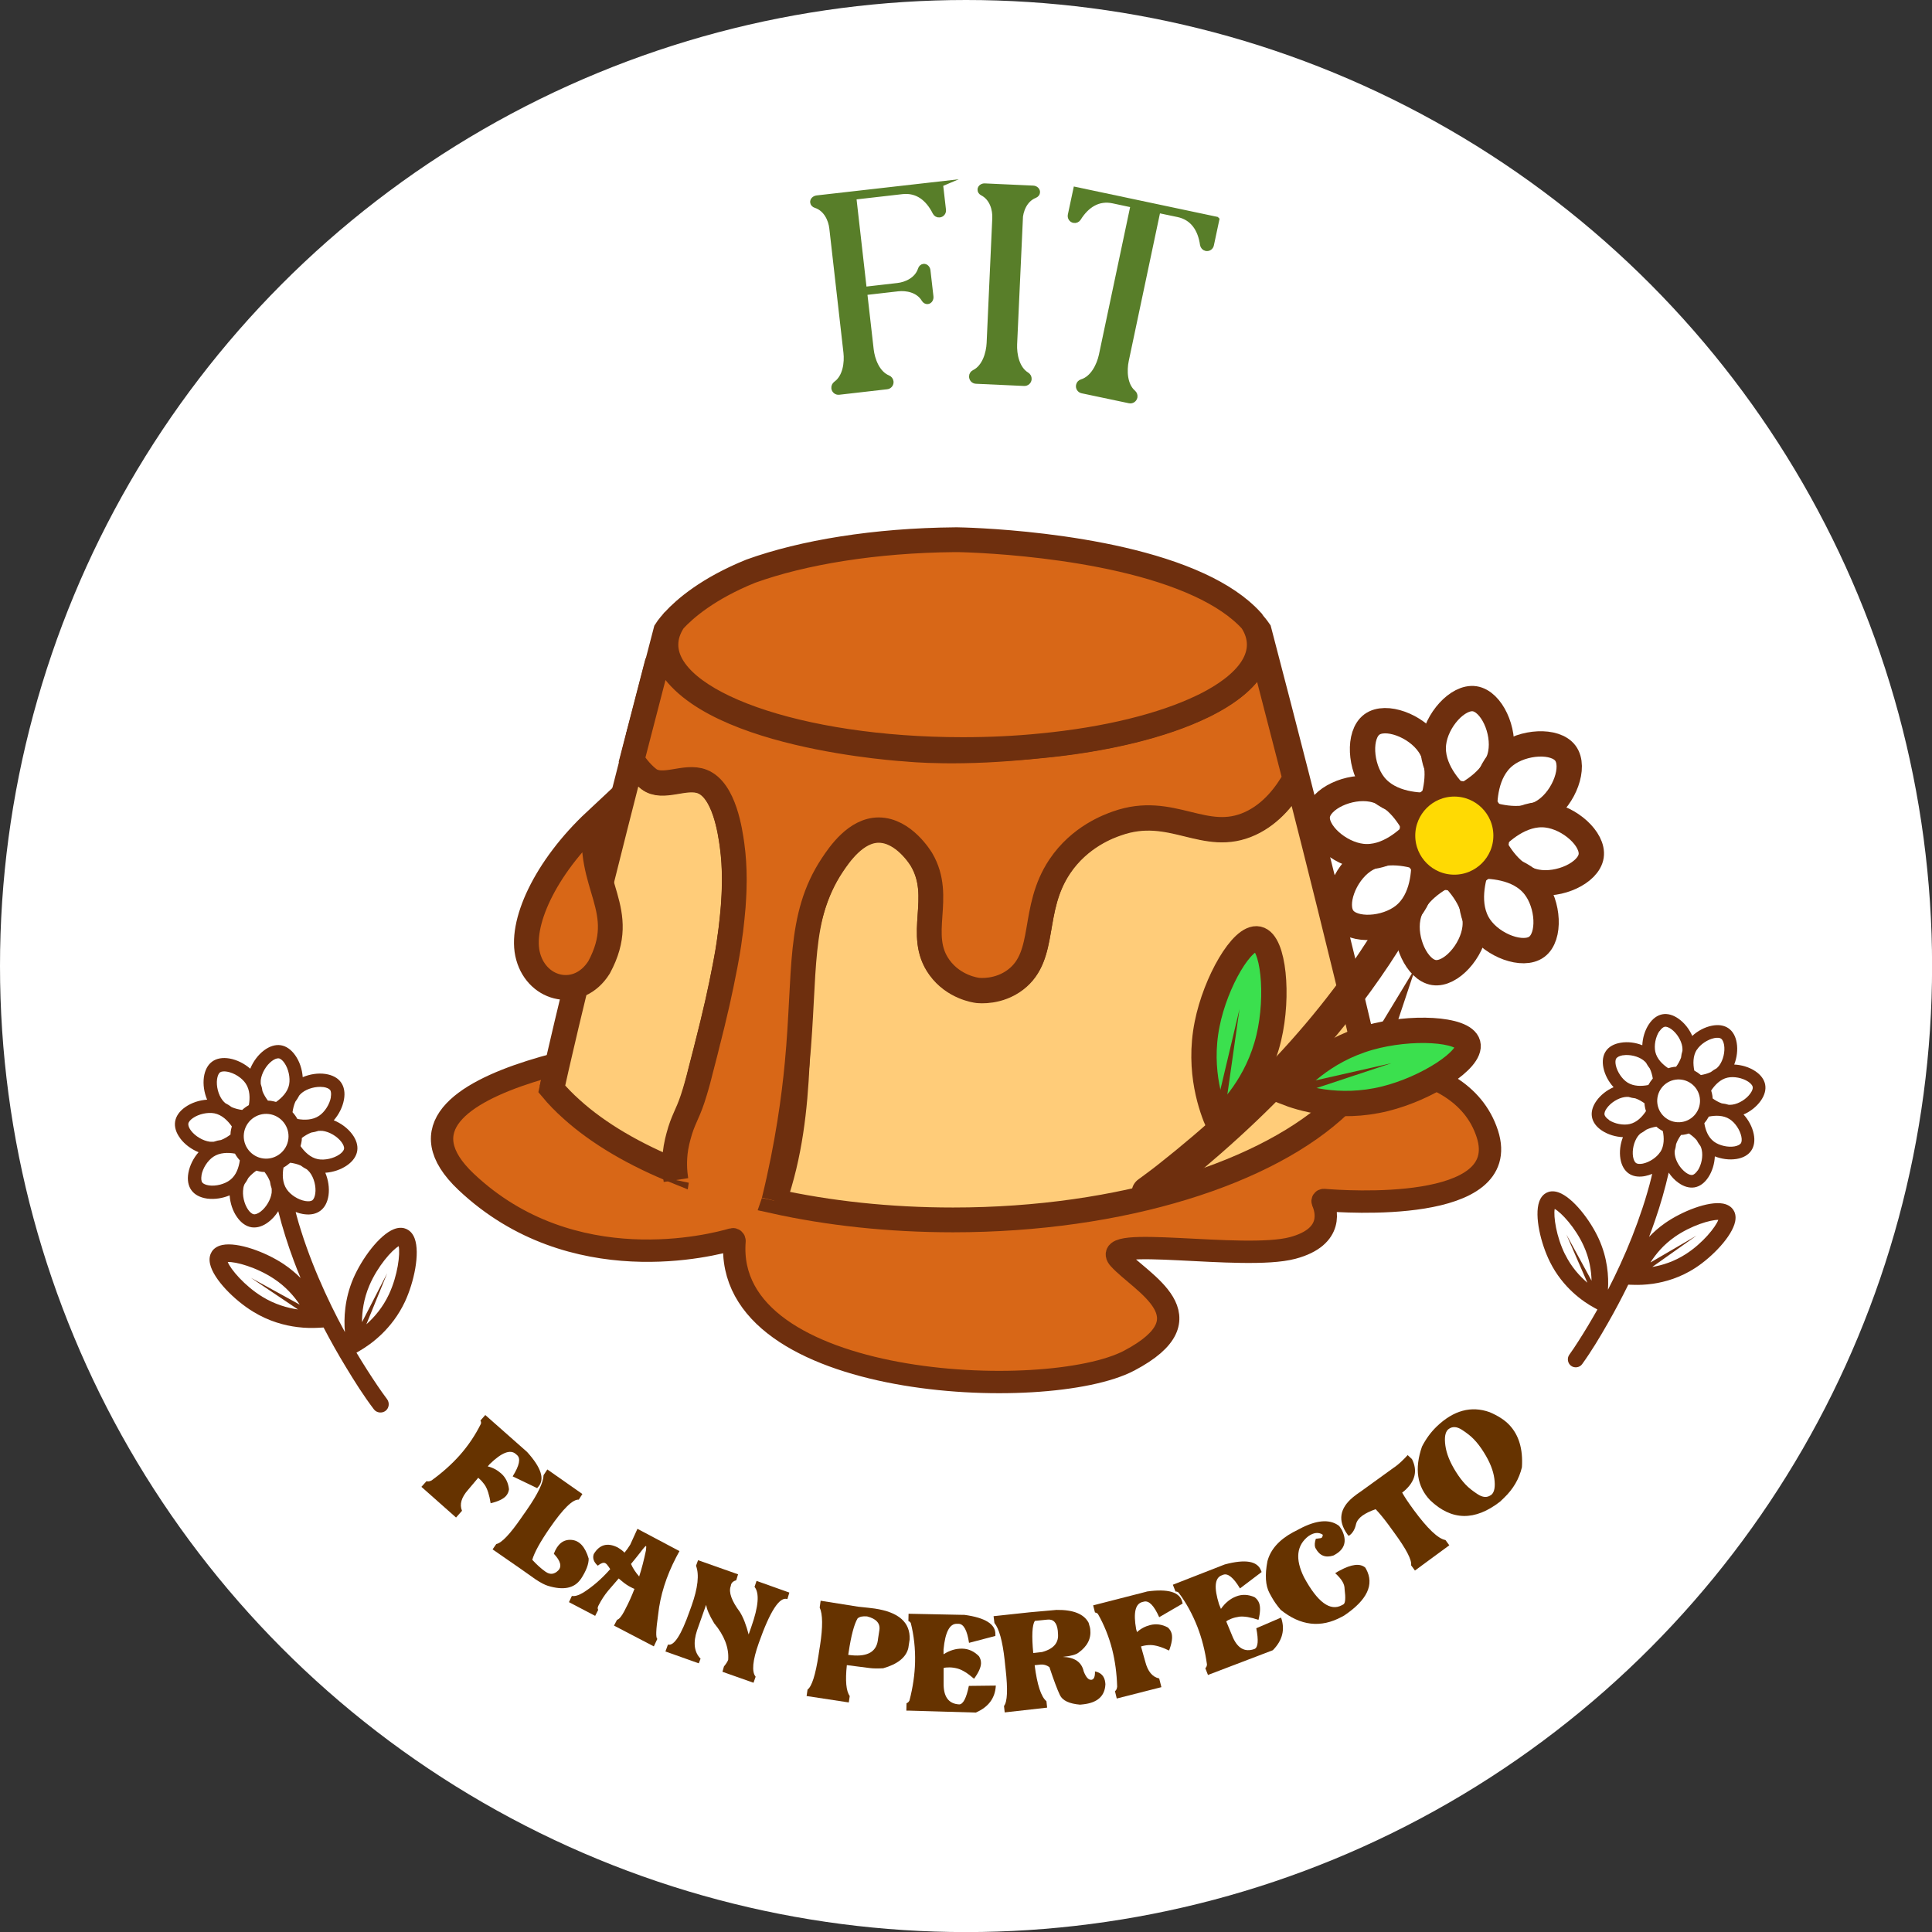 <?xml version="1.0" encoding="UTF-8"?>
<svg id="Capa_2" xmlns="http://www.w3.org/2000/svg" viewBox="0 0 246.35 246.35">
  <rect x="0" y="0" width="246.35" height="246.35" fill="#333333" stroke="none"/>
  <defs>
    <style>
      .cls-1 {
        fill: #587e29;
        stroke: #587e29;
        stroke-width: .69px;
      }

      .cls-1, .cls-2, .cls-3, .cls-4, .cls-5, .cls-6, .cls-7, .cls-8 {
        stroke-miterlimit: 10;
      }

      .cls-9, .cls-7 {
        fill: #fff;
      }

      .cls-2, .cls-3 {
        fill: #d86717;
      }

      .cls-2, .cls-3, .cls-4, .cls-5, .cls-6, .cls-7, .cls-8 {
        stroke: #6e2f0e;
      }

      .cls-2, .cls-5, .cls-6 {
        stroke-width: 3.16px;
      }

      .cls-3 {
        stroke-width: 2.85px;
      }

      .cls-4 {
        fill: #3be04e;
        stroke-width: 3.23px;
      }

      .cls-10 {
        fill: #630;
      }

      .cls-11 {
        fill: #6e2f0e;
      }

      .cls-5 {
        fill: #ffcc79;
      }

      .cls-6 {
        fill: none;
      }

      .cls-7 {
        stroke-width: 3.23px;
      }

      .cls-8 {
        fill: #ffda03;
        stroke-width: 2.04px;
      }
    </style>
  </defs>
  <g id="Capa_3">
    <g>
      <circle class="cls-9" cx="123.18" cy="123.18" r="123.18"/>
      <path class="cls-11" d="M225.08,138.31c-.12-.66-.56-1.26-1.27-1.73-.77-.51-1.74-.8-2.68-.84.34-.87.47-1.87.32-2.76-.14-.84-.5-1.49-1.06-1.87-.55-.38-1.28-.49-2.12-.32-.9.18-1.8.66-2.49,1.3-.37-.86-.99-1.65-1.73-2.18-.7-.5-1.42-.7-2.07-.58-.66.12-1.26.56-1.73,1.27-.51.77-.8,1.74-.84,2.68-.87-.35-1.86-.48-2.77-.32-.84.14-1.49.5-1.87,1.06-.38.55-.49,1.29-.32,2.12.18.9.66,1.8,1.3,2.49-.86.37-1.65.99-2.18,1.73-.5.7-.7,1.41-.58,2.07.12.66.56,1.26,1.27,1.73.77.51,1.74.8,2.68.84-.34.87-.47,1.86-.32,2.76.14.84.51,1.49,1.06,1.87.5.35,1.16.47,1.91.36.07-.01.14-.02.21-.04.29-.06.59-.15.87-.27-.04.17-.08.35-.12.52-.09.36-.12.46-.22.86-.09.33-.18.66-.28.99-.19.67-.4,1.34-.62,2-.81,2.45-1.76,4.85-2.84,7.2-.48,1.05-.99,2.1-1.52,3.13-.01.02-.03.05-.04.07.11-1.69-.05-4.03-1.17-6.49-1.09-2.39-3.29-5.25-5.11-5.91-.7-.25-1.21-.13-1.52.02-.31.15-.73.47-.97,1.17-.63,1.82.21,5.34,1.38,7.68,1.64,3.29,4.24,5.07,5.64,5.83l.4.22s0,.01,0,.02c-.77,1.36-1.57,2.71-2.42,4.03-.37.58-.75,1.16-1.15,1.71-.32.44-.23,1.09.21,1.42s1.1.24,1.42-.21c1.21-1.68,2.28-3.47,3.3-5.26.91-1.59,1.77-3.22,2.58-4.87l.72.02c.61.02,1.46,0,2.44-.14,1.56-.23,3.48-.78,5.38-2.01,2.2-1.43,4.7-4.03,5.09-5.92.15-.73-.05-1.22-.24-1.5s-.57-.65-1.3-.79c-1.9-.35-5.25.99-7.4,2.49-.79.55-1.46,1.15-2.04,1.76.27-.7.53-1.41.77-2.12.69-1.99,1.27-4.02,1.74-6.08.34.51.76.96,1.24,1.3.67.48,1.36.68,2,.59.02,0,.05,0,.07-.01.66-.12,1.26-.56,1.73-1.27.51-.77.8-1.74.84-2.68.85.33,1.81.47,2.69.34.03,0,.05,0,.08-.01.84-.14,1.49-.5,1.87-1.06.38-.55.49-1.29.32-2.12-.18-.9-.66-1.8-1.3-2.49.86-.37,1.65-.99,2.18-1.73.5-.7.7-1.41.58-2.07ZM199.57,159.97c-1.14-2.29-1.5-4.88-1.33-5.82.84.46,2.63,2.37,3.69,4.7.74,1.61.98,3.17,1.01,4.45l-3.21-5.89,2.68,6.15c-.98-.83-2.04-1.99-2.83-3.59ZM213.54,157.72c2.1-1.47,4.61-2.2,5.56-2.17-.33.9-1.96,2.95-4.11,4.34-1.51.98-3.04,1.45-4.31,1.66l5.65-4-5.88,3.43c.68-1.07,1.66-2.26,3.08-3.25ZM216.36,133.87c.45-.71,1.37-1.32,2.22-1.5.38-.08.71-.05.88.07.17.12.31.42.38.8.14.86-.11,1.93-.61,2.61h0c-.1.13-.21.25-.33.36-.27.14-.52.31-.75.49-.41.19-.85.31-1.27.38-.26-.22-.54-.41-.84-.57-.17-.85-.19-1.85.31-2.65ZM211.6,131.5c.21-.32.47-.54.67-.58,0,0,0,0,.01,0,.21-.03.51.08.82.3.71.51,1.29,1.44,1.41,2.27h0c.02.17.03.33.02.49-.09.29-.15.59-.18.88-.15.42-.38.82-.63,1.16-.11,0-.22.02-.33.03-.23.03-.45.09-.67.16-.72-.48-1.44-1.17-1.65-2.09-.18-.82.03-1.9.51-2.63ZM206.11,134.94c.12-.17.42-.31.8-.38.02,0,.03,0,.05,0,.85-.13,1.9.12,2.56.61h0c.13.1.25.21.36.33.14.27.31.52.49.75.19.41.31.85.38,1.27-.22.26-.41.54-.57.83-.85.17-1.85.19-2.65-.31-.71-.45-1.32-1.37-1.5-2.22-.08-.38-.05-.71.07-.88ZM205.17,142.8c-.32-.21-.54-.47-.58-.67-.04-.21.07-.52.3-.83.51-.71,1.44-1.29,2.27-1.41h0c.17-.03.34-.03.5-.02.29.09.57.15.86.18.43.15.82.38,1.17.63,0,.11.02.22.03.33.03.23.09.45.16.67-.48.72-1.17,1.45-2.09,1.65-.82.18-1.9-.03-2.63-.51ZM211.71,146.87c-.45.71-1.37,1.32-2.22,1.5-.38.08-.71.05-.88-.07-.17-.12-.31-.42-.38-.8-.14-.86.11-1.93.61-2.61h0c.1-.14.22-.26.35-.37.26-.14.51-.3.74-.48.41-.19.85-.31,1.27-.38.25.22.53.41.83.57.17.85.19,1.85-.31,2.65ZM216.47,149.24c-.21.32-.47.54-.67.58-.2.04-.52-.07-.83-.3-.71-.51-1.29-1.44-1.41-2.27h0c-.02-.17-.03-.33-.02-.49.09-.29.15-.59.18-.88.15-.42.38-.82.63-1.16.11,0,.22-.02.33-.03.23-.03.45-.09.67-.16.35.23.7.52.99.85.14.26.3.52.49.76.07.15.13.31.16.48.18.82-.03,1.9-.51,2.63ZM214.44,143.07c-1.49.22-2.88-.81-3.1-2.3-.22-1.49.81-2.88,2.3-3.1s2.88.81,3.1,2.3c.22,1.49-.81,2.88-2.3,3.1ZM221.96,145.8c-.12.17-.42.31-.8.38-.85.14-1.93-.11-2.61-.61h0c-.76-.56-1.09-1.5-1.23-2.35.22-.26.41-.54.57-.84.85-.17,1.85-.19,2.65.32.71.45,1.32,1.37,1.5,2.22.08.38.05.71-.07.88ZM223.18,139.44c-.51.71-1.44,1.29-2.27,1.41h0c-.16.02-.33.03-.49.02-.29-.09-.59-.15-.88-.18-.42-.15-.82-.38-1.16-.63,0-.11-.02-.22-.03-.33-.03-.23-.09-.45-.16-.67.48-.72,1.17-1.45,2.09-1.65.82-.18,1.9.03,2.63.51.32.21.54.47.58.67.04.21-.07.52-.3.83Z"/>
      <path class="cls-11" d="M22.99,145.17c.57.76,1.42,1.38,2.33,1.75-.65.74-1.13,1.69-1.3,2.64-.16.88-.02,1.65.39,2.21.41.57,1.1.93,1.98,1.06.03,0,.05,0,.08.01.92.11,1.93-.05,2.81-.42.07.99.39,2,.95,2.78.51.73,1.15,1.18,1.84,1.29.02,0,.05,0,.08.01.67.08,1.39-.15,2.07-.67.49-.37.92-.85,1.26-1.39.54,2.14,1.21,4.25,1.98,6.32.27.74.57,1.47.87,2.2-.62-.62-1.34-1.23-2.18-1.79-2.29-1.52-5.83-2.83-7.81-2.42-.76.16-1.15.55-1.34.86s-.39.82-.21,1.58c.45,1.97,3.14,4.63,5.48,6.06,2.02,1.24,4.03,1.77,5.68,1.97,1.03.13,1.92.12,2.56.09l.75-.04c.89,1.7,1.83,3.38,2.83,5.02,1.12,1.85,2.28,3.7,3.59,5.42.35.46,1.04.53,1.49.18s.53-1.03.18-1.49c-.44-.57-.84-1.17-1.25-1.76-.92-1.36-1.8-2.75-2.64-4.15,0,0,0-.01,0-.02l.42-.24c1.45-.84,4.11-2.76,5.75-6.24,1.16-2.48,1.95-6.18,1.24-8.08-.27-.73-.72-1.05-1.05-1.2-.33-.15-.87-.26-1.59.02-1.88.74-4.11,3.79-5.19,6.31-1.11,2.6-1.21,5.06-1.06,6.82-.01-.03-.03-.05-.04-.08-.58-1.07-1.14-2.15-1.67-3.24-1.18-2.43-2.25-4.91-3.16-7.46-.25-.69-.48-1.38-.7-2.08-.11-.34-.21-.69-.32-1.03-.12-.41-.15-.51-.25-.89-.05-.18-.09-.36-.14-.54.3.12.61.21.92.26.08.01.15.02.22.03.79.1,1.47-.05,1.99-.43.57-.41.93-1.1,1.06-1.98.13-.94-.03-1.98-.41-2.88.99-.07,1.99-.4,2.78-.95.73-.51,1.18-1.15,1.29-1.84.11-.69-.12-1.44-.66-2.15-.57-.76-1.42-1.38-2.33-1.75.65-.74,1.13-1.69,1.3-2.64.16-.88.02-1.65-.39-2.21-.41-.57-1.1-.93-1.98-1.06-.95-.14-1.98.03-2.89.41-.07-.99-.39-1.99-.95-2.78-.51-.73-1.15-1.18-1.84-1.29-.68-.11-1.44.12-2.15.66-.76.57-1.38,1.42-1.75,2.33-.74-.65-1.69-1.13-2.64-1.3-.88-.15-1.65-.02-2.21.39-.57.41-.93,1.1-1.06,1.98-.13.95.03,1.98.41,2.88-.99.06-1.99.39-2.79.95-.73.51-1.18,1.15-1.29,1.84-.11.69.12,1.44.66,2.15ZM46.72,168.85l2.65-6.5-3.21,6.24c0-1.34.21-2.97.94-4.68,1.05-2.46,2.87-4.51,3.74-5.01.2.98-.11,3.7-1.24,6.13-.79,1.69-1.87,2.93-2.87,3.82ZM38.23,166.36l-6.24-3.43,6.01,4.04c-1.34-.19-2.95-.64-4.55-1.62-2.28-1.4-4.04-3.5-4.41-4.43,1-.06,3.64.65,5.88,2.13,1.52,1,2.57,2.22,3.31,3.32ZM31.74,140.91c-.31.17-.6.38-.86.62-.44-.06-.91-.17-1.34-.36-.25-.19-.51-.36-.8-.5-.13-.11-.25-.23-.36-.37h0c-.54-.69-.83-1.81-.7-2.71.06-.4.2-.72.37-.85.18-.13.52-.16.92-.09.9.16,1.87.78,2.36,1.51.55.82.56,1.87.4,2.76ZM36.87,138.28c-.19.97-.93,1.71-1.67,2.23-.23-.06-.46-.12-.7-.15-.12-.01-.23-.02-.34-.02-.27-.36-.52-.76-.69-1.2-.04-.31-.11-.61-.22-.92-.01-.17-.01-.34,0-.51h0c.11-.87.69-1.87,1.42-2.42.32-.24.63-.36.85-.34,0,0,.01,0,.02,0,.22.03.49.25.72.58.52.75.77,1.87.61,2.74ZM42.19,139.92c-.16.9-.78,1.87-1.51,2.36-.82.55-1.87.56-2.76.4-.17-.31-.38-.6-.62-.86.06-.44.17-.91.36-1.34.19-.25.35-.51.5-.8.11-.13.23-.25.37-.36h0c.68-.53,1.77-.82,2.66-.71.02,0,.03,0,.05,0,.4.06.72.2.85.37s.16.52.09.92ZM40.55,147.81c-.97-.19-1.71-.93-2.23-1.67.06-.23.12-.46.15-.7.01-.12.02-.23.02-.34.36-.27.77-.52,1.21-.69.3-.04.6-.11.9-.21.17-.01.35-.01.53,0h0c.87.11,1.86.69,2.41,1.42.24.32.37.65.33.86-.03.22-.25.49-.58.72-.75.52-1.88.77-2.74.61ZM36.15,148.87c.31-.17.6-.38.86-.61.44.06.91.17,1.34.36.24.18.5.35.78.49.13.11.26.24.37.38h0c.54.69.83,1.81.7,2.71-.06.4-.2.72-.37.85-.18.13-.52.16-.92.09-.9-.16-1.87-.78-2.36-1.51-.55-.82-.56-1.87-.4-2.76ZM31.02,151.5c.03-.18.09-.35.16-.51.19-.26.36-.53.49-.8.3-.36.66-.67,1.02-.92.23.06.46.12.7.15.12.01.23.02.34.02.27.36.52.76.69,1.2.04.31.11.61.22.92.01.17.01.34,0,.52h0c-.11.87-.69,1.87-1.42,2.42-.32.24-.66.37-.86.33-.22-.03-.49-.25-.72-.58-.52-.75-.77-1.87-.61-2.74ZM31.1,144.54c.19-1.56,1.62-2.68,3.18-2.49,1.56.19,2.68,1.62,2.49,3.18-.19,1.56-1.62,2.68-3.18,2.49-1.56-.19-2.68-1.62-2.49-3.18ZM25.69,149.86c.16-.9.78-1.87,1.51-2.36.82-.55,1.87-.56,2.76-.4.17.31.38.6.62.86-.13.9-.45,1.89-1.23,2.49h0c-.69.54-1.82.83-2.71.7-.4-.06-.72-.2-.85-.37-.13-.18-.16-.52-.09-.92ZM24.01,143.29c.03-.22.25-.49.58-.72.75-.52,1.87-.77,2.74-.61.97.19,1.71.93,2.23,1.67-.06.23-.12.46-.15.7-.01.12-.02.23-.02.34-.36.27-.76.52-1.2.69-.31.04-.61.11-.92.22-.17.01-.34.01-.51,0h0c-.87-.11-1.86-.69-2.41-1.42-.24-.32-.37-.65-.33-.86Z"/>
      <g>
        <path class="cls-10" d="M53.73,189.59l.66-.73c.17.07.39.04.64-.09,1.38-1,2.57-2.07,3.58-3.2,1.09-1.23,1.99-2.57,2.71-4.02.04-.14.02-.28-.06-.42l.62-.7c3.03,2.68,4.75,4.2,5.16,4.56l.17.15c1.81,2,2.28,3.48,1.42,4.45l-.14.16-3.12-1.5c.86-1.38,1.05-2.28.56-2.71l-.16-.14c-.7-.62-1.8-.19-3.32,1.28l-.26.3c.63.15,1.2.45,1.7.89.58.51.92,1.19,1.01,2.03-.04.32-.17.61-.38.85-.35.39-1,.7-1.96.93-.16-1.05-.41-1.83-.75-2.34-.23-.32-.46-.58-.69-.78l-.14-.13-1.29,1.53c-.86.97-1.12,1.86-.78,2.68l-.76.86-4.4-3.9Z"/>
        <path class="cls-10" d="M74.05,201.35c-.81,1.18-2.21,1.46-4.18.86-.4-.12-.92-.39-1.57-.82-.18-.13-.83-.58-1.94-1.37l-3.55-2.46.47-.68c.67-.12,1.74-1.24,3.21-3.37l.31-.45c.14-.19.28-.38.4-.57,1.39-2,2.09-3.47,2.11-4.39l.48-.73,4.47,3.13-.46.72c-.76-.06-1.99,1.14-3.7,3.62-1.22,1.77-1.96,3.11-2.23,4.05.56.61,1.12,1.12,1.69,1.52s1.1.35,1.61-.15c.5-.5.32-1.22-.55-2.14.47-1.25,1.21-1.84,2.23-1.77,1.02.07,1.76.87,2.21,2.38.02.7-.32,1.58-1,2.62Z"/>
        <path class="cls-10" d="M78.89,201.27c-.38.44-.83.97-1.37,1.59-.44.54-.83,1.13-1.17,1.79l-.05.1c-.11.21-.12.39-.02.52l-.39.77-3.34-1.75.37-.79c.37.07.85-.07,1.44-.42,1.2-.76,2.35-1.75,3.45-3-.06-.09-.15-.21-.25-.37-.13-.19-.25-.32-.38-.39-.23-.12-.54-.01-.96.32-.52-.47-.69-.96-.51-1.48.73-1.22,1.75-1.5,3.06-.84.41.25.69.47.86.66.24-.29.49-.63.73-1.02l.92-2.02,5.36,2.84c-.17.3-.3.56-.42.78-1.27,2.44-2.04,4.88-2.3,7.32-.28,1.94-.32,2.97-.1,3.09l-.45.96-5.08-2.65.39-.74c.26-.06.57-.43.92-1.09.05-.09.1-.2.15-.3.43-.81.81-1.67,1.15-2.55-.1-.04-.26-.11-.47-.22-.41-.21-.79-.47-1.16-.79-.19-.15-.32-.26-.38-.32ZM82.37,197.67c.04-.34.04-.52.01-.54-.06-.03-.31.25-.76.85-.33.42-.72.91-1.16,1.44.23.54.58,1.07,1.04,1.6.32-.98.61-2.1.87-3.35Z"/>
        <path class="cls-10" d="M93.87,201.5c-.34.1-.56.27-.64.51-.02.06-.04.12-.04.2l-.02.05c-.28.78.12,1.87,1.17,3.28.44.71.81,1.67,1.12,2.87l.34-.97c.92-2.61,1.06-4.3.41-5.1l.26-.76,4.18,1.49-.25.83c-.99-.35-2.21,1.52-3.65,5.61-.79,2.22-.92,3.65-.4,4.29l-.27.77-3.96-1.4.19-.68c.28-.34.46-.62.54-.85.11-1.53-.48-3.08-1.79-4.66-.62-1.03-.96-1.82-1.01-2.34l-.08.17-1.09,3.08c-.52,1.57-.37,2.77.45,3.61l-.23.59-4.25-1.51.32-.88c.77.21,1.69-1.21,2.76-4.25l.26-.72c.8-2.26.99-3.96.56-5.08l.26-.71,5.1,1.8-.23.75Z"/>
        <path class="cls-10" d="M107.98,212.33c-.21,1.99-.09,3.3.37,3.93l-.12.82-5.38-.82.12-.82c.55-.4,1.02-1.88,1.41-4.44l.08-.54c.04-.23.08-.46.11-.68.36-2.36.34-3.96-.05-4.8l.12-.87,4.78.76c1.08.11,1.79.19,2.13.24,3.06.46,4.53,1.77,4.44,3.93l-.17,1.11c-.29,1.18-1.35,2.04-3.2,2.57-.74.04-1.32.03-1.75-.03l-2.89-.37ZM108.14,211.01c2.29.33,3.55-.27,3.79-1.81.01-.08.02-.16.03-.24l.17-1.1c.13-.86-.39-1.45-1.56-1.75-.57-.05-.97.03-1.22.26-.43.72-.82,2.16-1.14,4.31l-.05.32Z"/>
        <path class="cls-10" d="M120.31,210.94c.78-.5,1.58-.74,2.4-.72.8.02,1.5.34,2.12.97.18.28.26.57.26.89-.01.53-.31,1.19-.89,1.98-.8-.7-1.49-1.13-2.09-1.3-.38-.1-.73-.15-1.05-.15-.32,0-.57.02-.74.08v1.91c-.03,1.75.63,2.66,2,2.73.5-.03.9-.81,1.22-2.36l3.44-.04c-.09,1.61-.95,2.75-2.56,3.44l-8.58-.25h-.27s.02-.94.02-.94c.16-.05.29-.17.38-.36.44-1.69.67-3.31.71-4.87.04-1.73-.14-3.39-.54-4.98-.06-.13-.17-.22-.31-.27l.02-.93c4.04.08,6.34.13,6.89.14h.22c2.67.36,3.99,1.19,3.96,2.48v.21s-3.36.88-3.36.88c-.24-1.6-.68-2.41-1.33-2.43h-.21c-.93-.03-1.5,1.07-1.71,3.27v.64Z"/>
        <path class="cls-10" d="M131.93,212.35c.32,2.49.82,4.01,1.5,4.57l.09.82-5.41.61-.09-.82c.43-.53.5-2.08.21-4.65l-.06-.54c-.02-.24-.05-.47-.07-.69-.27-2.42-.71-3.99-1.3-4.7l-.11-.87,4.65-.5c1.3-.12,2.43-.22,3.38-.3,2.14-.03,3.5.52,4.09,1.64l.18.64.03.22c.13,1.16-.37,2.14-1.51,2.96-.32.24-.93.41-1.82.51l-.19.02c1.53.05,2.42.66,2.68,1.84.29.75.61,1.11.97,1.08h.02c.32-.04.47-.4.45-1.07.78.15,1.22.63,1.31,1.42l.02.21c-.06,1.51-1.01,2.37-2.84,2.57-.12.01-.25.03-.4.04-1.37-.12-2.23-.52-2.56-1.22-.33-.69-.78-1.88-1.34-3.57-.37-.26-.75-.36-1.15-.32l-.73.08ZM131.75,210.78l1.13-.13c1.48-.4,2.15-1.2,2.02-2.38,0-.12-.01-.23-.02-.34-.12-1.03-.56-1.5-1.34-1.41l-1.59.16c-.34.53-.41,1.9-.2,4.11Z"/>
        <path class="cls-10" d="M142.4,216.59l-.23-.95c.16-.1.25-.3.28-.58-.05-1.7-.27-3.29-.64-4.76-.41-1.59-1.01-3.09-1.81-4.5-.1-.11-.22-.17-.38-.19l-.23-.91c3.92-1.01,6.14-1.58,6.67-1.71l.21-.06c2.67-.37,4.16.07,4.48,1.33l.05.21-2.99,1.74c-.66-1.48-1.3-2.14-1.93-1.99l-.21.05c-.91.23-1.17,1.38-.8,3.46l.11.38c.48-.44,1.05-.74,1.69-.9.75-.19,1.5-.09,2.24.31.25.22.41.48.49.79.13.51.02,1.23-.33,2.15-.95-.46-1.74-.69-2.36-.7-.39,0-.73.05-1.04.13l-.18.05.54,1.93c.32,1.25.91,1.97,1.78,2.15l.28,1.11-5.7,1.45Z"/>
        <path class="cls-10" d="M155.69,205.14c.53-.76,1.18-1.29,1.94-1.58.74-.29,1.52-.26,2.33.09.27.19.46.43.58.73.19.49.17,1.21-.07,2.17-1-.34-1.81-.47-2.43-.41-.39.06-.73.14-1.03.26-.3.12-.52.23-.65.35l.73,1.76c.63,1.63,1.6,2.22,2.88,1.75.45-.21.52-1.09.22-2.64l3.16-1.36c.53,1.52.18,2.91-1.05,4.16l-8.02,3.06-.25.1-.34-.87c.13-.11.2-.27.21-.48-.24-1.73-.65-3.32-1.21-4.77-.63-1.61-1.43-3.08-2.41-4.39-.11-.09-.24-.14-.39-.13l-.34-.87c3.77-1.47,5.9-2.31,6.42-2.51l.21-.08c2.6-.69,4.14-.44,4.61.77l.08.2-2.76,2.09c-.83-1.39-1.55-1.97-2.15-1.74l-.2.08c-.87.34-.98,1.56-.32,3.68l.24.59Z"/>
        <path class="cls-10" d="M166.87,195.85c-1.55,1.18-1.75,2.94-.59,5.28,1.72,3.17,3.33,4.36,4.82,3.55l.19-.1c.26-.14.31-.8.16-1.96,0-.3-.08-.61-.25-.91-.18-.33-.5-.7-.95-1.12.26-.16.46-.27.58-.33,1.51-.82,2.59-.94,3.25-.38.04.06.08.13.11.18,1.08,1.99.14,3.96-2.8,5.94l-.3.16c-2.67,1.45-5.26,1.15-7.79-.89-.49-.58-.88-1.13-1.16-1.65l-.26-.47c-.52-.96-.61-2.32-.27-4.08.39-1.49,1.49-2.73,3.28-3.7.1-.05.2-.1.3-.15.18-.1.36-.19.55-.29,2.09-1.1,3.73-1.25,4.9-.44.12.07.27.27.47.61h0c.68,1.41.36,2.46-.97,3.18l-.11.06c-1.01.33-1.76.03-2.26-.89l-.07-.13c-.09-.28-.07-.64.08-1.11l.62-.08.13-.05c.11-.15.16-.29.12-.4h0c-.46-.29-.97-.28-1.53.02-.09.05-.18.1-.26.16Z"/>
        <path class="cls-10" d="M171.96,195.83l-.11-.13-.07-.09c-1.21-1.72-.96-3.28.73-4.69.12-.1.28-.22.46-.36.18-.13.39-.28.63-.44l4.08-2.95c.1-.07.2-.14.3-.21.44-.33.95-.8,1.51-1.42l.55.51c.75,1.49.42,2.84-.98,4.06l-.27.21c.32.58.82,1.32,1.48,2.22,1.76,2.39,3.11,3.67,4.04,3.83l.49.67-4.38,3.22-.49-.67c.11-.67-.61-2.05-2.14-4.14l-.32-.44c-.13-.19-.26-.37-.39-.54-.64-.87-1.2-1.54-1.67-2.03-.71.24-1.27.52-1.69.82-.44.32-.71.68-.81,1.07-.14.66-.42,1.13-.82,1.43-.04.03-.08.06-.12.08Z"/>
        <path class="cls-10" d="M183.14,181.95l.08-.08c2.13-2.03,4.36-2.64,6.71-1.81,1.1.47,1.93,1.01,2.5,1.61,1.24,1.29,1.78,3.1,1.63,5.42-.35,1.48-1.11,2.78-2.28,3.9l-.5.48c-3.22,2.5-6.19,2.44-8.92-.17-1.67-1.75-2.02-4.03-1.04-6.85.51-.99,1.12-1.82,1.82-2.5ZM190.07,190.67s.09-.06.13-.1c.37-.35.48-1.04.34-2.06-.14-1.02-.58-2.12-1.33-3.31-.4-.65-.82-1.2-1.27-1.67-.38-.4-.89-.8-1.52-1.21-.63-.41-1.18-.46-1.65-.14-.05.04-.1.07-.14.11-.36.35-.47,1.03-.33,2.04.14,1.02.58,2.12,1.33,3.32.4.64.82,1.2,1.27,1.67.38.4.89.8,1.52,1.21.63.41,1.18.46,1.65.13Z"/>
      </g>
      <g>
        <path class="cls-1" d="M119.9,23.48l.38,3.3c.03.3-.18.57-.48.6-.23.03-.45-.09-.55-.3-.9-1.8-2.29-2.88-4.2-2.67l-6.21.71,1.34,11.8,4.28-.49c1.07-.12,2.49-.72,2.93-2.09.06-.19.21-.33.38-.35.26-.03.5.2.53.51l.38,3.31c.04.31-.14.59-.4.62-.17.02-.34-.08-.44-.25-.74-1.24-2.26-1.5-3.33-1.38l-4.28.49.83,7.28c.15,1.31.79,3.05,2.17,3.62.2.08.33.26.36.47.04.31-.19.6-.5.63l-6.11.7c-.31.04-.6-.19-.63-.5-.02-.21.07-.41.24-.54,1.22-.87,1.45-2.71,1.3-4.02l-1.8-15.83c-.12-1.07-.72-2.49-2.09-2.93-.19-.06-.33-.2-.35-.38-.03-.26.2-.49.52-.53l15.75-1.79Z"/>
        <path class="cls-1" d="M130.08,27.97l-.73,15.91c-.06,1.32.29,3.14,1.57,3.92.18.11.29.31.28.52-.01.32-.28.56-.6.55l-6.14-.28c-.32-.01-.56-.28-.55-.6,0-.21.13-.4.32-.49,1.34-.66,1.86-2.45,1.92-3.76l.72-15.91c.05-1.08-.32-2.57-1.6-3.23-.18-.09-.29-.25-.28-.43.01-.26.28-.46.59-.44l6.14.28c.32.01.56.24.55.5,0,.17-.13.32-.32.4-1.34.54-1.84,1.99-1.89,3.07Z"/>
        <path class="cls-1" d="M155.13,28l-.69,3.24c-.06.29-.35.48-.65.42-.22-.05-.39-.23-.43-.46-.28-1.99-1.26-3.46-3.14-3.86l-2.58-.54-4.05,19.16c-.27,1.29-.22,3.14.91,4.12.16.14.23.35.19.56-.07.31-.37.51-.68.44l-6.02-1.27c-.31-.06-.51-.37-.44-.68.04-.21.2-.37.4-.43,1.43-.44,2.23-2.11,2.51-3.4l4.05-19.16-2.58-.55c-1.88-.4-3.37.55-4.43,2.25-.12.19-.35.29-.58.24-.29-.06-.48-.35-.42-.65l.69-3.24,17.92,3.79Z"/>
      </g>
      <g>
        <path class="cls-3" d="M168.7,135.58s17.44-1.83,20.95,9c3.29,10.17-18.23,8.65-20.85,8.43-.11,0-.19.1-.15.21.42.93,1.59,4.47-3.83,5.91-6.27,1.66-24.94-1.72-22.12,1.38,2.82,3.1,11.79,7.44,1.29,12.98-10.44,5.51-51.83,3.76-50.33-15.25.01-.14-.12-.26-.26-.22-2.46.73-20.41,5.46-33.95-7.31-14.57-13.74,27.24-17.85,27.24-17.85h0s82.01,2.72,82.01,2.72Z"/>
        <g>
          <path class="cls-6" d="M70.63,137.6c-.1.42-.19.82-.27,1.21"/>
          <path class="cls-5" d="M93.64,112.2c0,.36,0,.73-.02,1.1,0,.13,0,.27-.01.4,0,.28-.02.55-.04.83-.02.36-.04.73-.07,1.1-.04.49-.08,1-.14,1.49-.03.33-.07.67-.11,1-.04.34-.08.68-.13,1.02-.01.12-.02.24-.05.35l-.12.89c-.11.73-.23,1.45-.37,2.18-.03.19-.07.39-.11.59-.15.8-.31,1.6-.48,2.41-.08.4-.17.8-.26,1.2-.09.42-.18.83-.27,1.24-.18.79-.37,1.59-.56,2.38-.01.03-.02.06-.02.09-.19.77-.38,1.53-.57,2.29-.01.05-.02.1-.04.15-.1.4-.2.81-.3,1.21-.11.42-.22.85-.33,1.28-.1.37-.2.75-.29,1.12-.08.3-.16.61-.23.91-.03.09-.05.18-.07.27-.12.46-.24.91-.35,1.37-.58,2.25-1.11,4.4-1.54,6.42-.08.35-.15.69-.21,1.03-.21,1.02-.38,2-.52,2.93-5.52-2.21-10.15-4.93-13.56-8.02-.93-.83-1.77-1.69-2.51-2.58h0c.09-.4.18-.81.27-1.22.11-.52.24-1.05.36-1.6.15-.67.31-1.36.48-2.07.25-1.07.51-2.2.79-3.38,1.16-4.9,2.57-10.71,4.22-17.31,1.25-5,2.63-10.47,4.13-16.32.21.34.99,1.54,2.12,2.41,1.79,1.38,4.64-.54,6.84.33,2.83,1.12,3.56,6.46,3.79,8.1.2,1.43.29,2.92.29,4.45Z"/>
          <path class="cls-6" d="M132.73,95.11c-10.16,1.19-17.04.46-17.04.46,0,0-27-1.57-31.01-12.25l-.92,1.41c.37-1.43.76-2.87,1.14-4.32,0,0,.3-.49,1.01-1.26-.66.99-1.01,2.02-1.01,3.07,0,7.39,16.94,13.38,37.83,13.38,3.46,0,6.81-.16,9.99-.48Z"/>
          <path class="cls-5" d="M174.54,136.26c-.95,1.57-2.18,3.09-3.68,4.53-9.09,8.75-27.77,14.76-49.34,14.76-8.15,0-15.88-.85-22.83-2.39,2.08-5.93,2.69-11.86,2.96-17.51.48-9.71.01-18.6,4.47-25.3.9-1.35,3.02-4.47,5.92-4.47,3.2,0,5.38,3.62,5.47,3.78,2.84,4.86-.73,9.6,2.28,13.74,1.81,2.51,4.61,2.89,4.86,2.92.26.03,2.7.28,4.86-1.38,4.02-3.09,1.92-8.89,5.62-14.42,2.55-3.81,6.28-5.14,7.3-5.49,7.01-2.49,11.19,2.7,17.01,0,2.76-1.28,4.55-3.69,5.67-5.68l-4.43-17.15s.52,4.03-6.99,7.73c1.27-.64,2.38-1.32,3.32-2.03,2.28-1.72,3.55-3.65,3.55-5.67,0-1.03-.33-2.04-.96-3,.35.38.67.77.96,1.19,3.49,13.33,6.52,25.19,8.98,35.12,1.54,6.19,2.86,11.62,3.93,16.19.38,1.63.74,3.16,1.06,4.56Z"/>
          <path class="cls-2" d="M86.19,150.47c-.15-.96-.28-2.41,0-4.13.1-.59.21-1.02.32-1.43.57-2.16,1.09-2.65,1.81-4.81.39-1.18.72-2.42.72-2.42.03-.11.06-.21.07-.27.07-.3.15-.61.23-.91.1-.37.19-.75.29-1.12.11-.42.21-.85.33-1.28.1-.4.2-.81.3-1.21.02-.05.03-.1.04-.15.19-.76.38-1.53.57-2.29,0-.03.01-.06.02-.09.19-.79.38-1.59.56-2.38.1-.41.18-.82.27-1.24.09-.4.18-.8.26-1.2.17-.81.33-1.61.48-2.41.04-.2.08-.39.11-.59.14-.73.26-1.45.37-2.18l.12-.89c.02-.11.04-.23.05-.35.05-.34.1-.67.13-1.02.04-.33.08-.67.11-1,.05-.5.1-1,.14-1.49.03-.37.05-.73.07-1.1.02-.28.03-.55.04-.83,0-.13.01-.27.01-.4.01-.37.02-.74.02-1.1,0-1.53-.09-3.01-.29-4.45-.23-1.63-.96-6.97-3.79-8.1-2.2-.87-5.05,1.05-6.84-.33-1.12-.87-1.9-2.06-2.12-2.41.17-.65.33-1.29.5-1.94.85-3.3,1.74-6.73,2.66-10.26l.92-1.41c4.01,10.68,31.01,12.25,31.01,12.25,0,0,6.88.73,17.04-.46,8.37-.8,15.58-2.6,20.57-5.01.14-.07.27-.13.4-.2,7.51-3.7,6.99-7.73,6.99-7.73l4.43,17.15c-1.12,1.99-2.92,4.41-5.67,5.68-5.83,2.7-10-2.49-17.01,0-1.01.36-4.74,1.68-7.3,5.49-3.7,5.53-1.59,11.33-5.62,14.42-2.16,1.66-4.61,1.41-4.86,1.38-.25-.03-3.05-.41-4.86-2.92-3.01-4.14.56-8.88-2.28-13.74-.1-.16-2.27-3.77-5.47-3.78-2.9,0-5.02,3.11-5.92,4.47-4.42,6.65-3.38,13.72-4.47,25.3-.4,4.27-1.2,10.3-2.96,17.51"/>
          <path class="cls-2" d="M160.57,82.2c0,2.02-1.27,3.95-3.55,5.67-.94.71-2.05,1.39-3.32,2.03-.13.06-.26.13-.4.19-4.98,2.41-12.19,4.21-20.57,5.01-3.18.32-6.53.48-9.99.48-20.89,0-37.83-5.99-37.83-13.38,0-1.06.35-2.08,1.01-3.07,1.39-1.51,4.35-4.09,9.81-6.3,6.65-2.4,15.85-3.92,26.04-4.01.12,0,.24,0,.36,0,0,0,18.91.26,30.79,5.76,2.68,1.24,5.01,2.75,6.68,4.59,0,0,0,0,.01.02.63.96.96,1.97.96,3Z"/>
        </g>
        <path class="cls-2" d="M76.39,123.34c-2.6,4.14-7.84,2.98-9.04-1.36-1.17-4.11,2.15-11.33,8.59-17.34-1.26,8.32,4.42,11.32.45,18.7Z"/>
        <g>
          <g>
            <path class="cls-11" d="M147.24,153.85c2.95-2.08,5.75-4.42,8.47-6.8,6.06-5.3,11.71-11.12,16.67-17.47,3.36-4.3,6.42-8.81,8.99-13.63,1.22-2.29-2.26-4.33-3.49-2.04-7.22,13.54-18.18,25.11-30.18,34.56-.21.16-.42.33-.63.49-.23.18.28-.22.07-.05-.11.08-.21.16-.32.24-.29.22-.58.44-.87.65-.25.19-.5.37-.75.55-2.11,1.49-.09,4.99,2.04,3.49h0Z"/>
            <g>
              <g id="_x3C_Repetición_radial_x3E_">
                <path class="cls-7" d="M179.52,117.04c.61-3.24,3.96-5.06,5.24-5.68,1.04.97,3.7,3.7,3.32,6.97-.34,2.93-3.09,6-5.24,5.68-2.15-.33-3.87-4.07-3.32-6.97Z"/>
              </g>
              <g id="_x3C_Repetición_radial_x3E_-2" data-name="_x3C_Repetición_radial_x3E_">
                <path class="cls-7" d="M173.84,109.78c2.72-1.86,6.38-.78,7.72-.31.05,1.42,0,5.23-2.58,7.28-2.31,1.83-6.43,2.06-7.72.31-1.29-1.75.14-5.61,2.58-7.28Z"/>
              </g>
              <g id="_x3C_Repetición_radial_x3E_-3" data-name="_x3C_Repetición_radial_x3E_">
                <path class="cls-7" d="M174.95,100.64c3.24.61,5.06,3.96,5.68,5.24-.97,1.04-3.7,3.7-6.97,3.32-2.93-.34-6-3.09-5.68-5.24.33-2.15,4.07-3.87,6.97-3.32Z"/>
              </g>
              <g id="_x3C_Repetición_radial_x3E_-4" data-name="_x3C_Repetición_radial_x3E_">
                <path class="cls-7" d="M182.21,94.96c1.86,2.72.78,6.38.31,7.72-1.42.05-5.23,0-7.28-2.58-1.83-2.31-2.06-6.43-.31-7.72,1.75-1.29,5.61.14,7.28,2.58Z"/>
              </g>
              <g id="_x3C_Repetición_radial_x3E_-5" data-name="_x3C_Repetición_radial_x3E_">
                <path class="cls-7" d="M191.35,96.07c-.61,3.24-3.96,5.06-5.24,5.68-1.04-.97-3.7-3.7-3.32-6.97.34-2.93,3.09-6,5.24-5.68,2.15.33,3.87,4.07,3.32,6.97Z"/>
              </g>
              <g id="_x3C_Repetición_radial_x3E_-6" data-name="_x3C_Repetición_radial_x3E_">
                <path class="cls-7" d="M197.03,103.33c-2.72,1.86-6.38.78-7.72.31-.05-1.42,0-5.23,2.58-7.28,2.31-1.83,6.43-2.06,7.72-.31,1.29,1.75-.14,5.61-2.58,7.28Z"/>
              </g>
              <g id="_x3C_Repetición_radial_x3E_-7" data-name="_x3C_Repetición_radial_x3E_">
                <path class="cls-7" d="M195.92,112.47c-3.24-.61-5.06-3.96-5.68-5.24.97-1.04,3.7-3.7,6.97-3.32,2.93.34,6,3.09,5.68,5.24-.33,2.15-4.07,3.87-6.97,3.32Z"/>
              </g>
              <g id="_x3C_Repetición_radial_x3E_-8" data-name="_x3C_Repetición_radial_x3E_">
                <path class="cls-7" d="M188.67,118.15c-1.86-2.72-.78-6.38-.31-7.72,1.42-.05,5.23,0,7.28,2.58,1.83,2.31,2.06,6.43.31,7.72-1.75,1.29-5.61-.14-7.28-2.58Z"/>
              </g>
            </g>
            <circle class="cls-8" cx="185.44" cy="106.55" r="6"/>
            <path class="cls-4" d="M176.62,140.1c-5.99,1.49-10.89-.13-12.62-.8,1.17-1.44,4.62-5.28,10.55-6.98,5.32-1.52,12.1-1.16,12.62.8s-5.18,5.65-10.55,6.98Z"/>
            <path class="cls-4" d="M161.79,132.3c-1.42,6.01-5.1,9.63-6.49,10.86-.74-1.7-2.59-6.52-1.38-12.57,1.08-5.43,4.51-11.29,6.49-10.86,1.97.43,2.65,7.19,1.38,12.57Z"/>
          </g>
          <polygon class="cls-11" points="163.82 138.65 177.42 135.57 164.18 139.96 163.82 138.65 163.82 138.65"/>
          <polygon class="cls-11" points="154.64 143.04 158.05 128.67 155.97 143.29 154.64 143.04 154.64 143.04"/>
        </g>
      </g>
    </g>
  </g>
</svg>